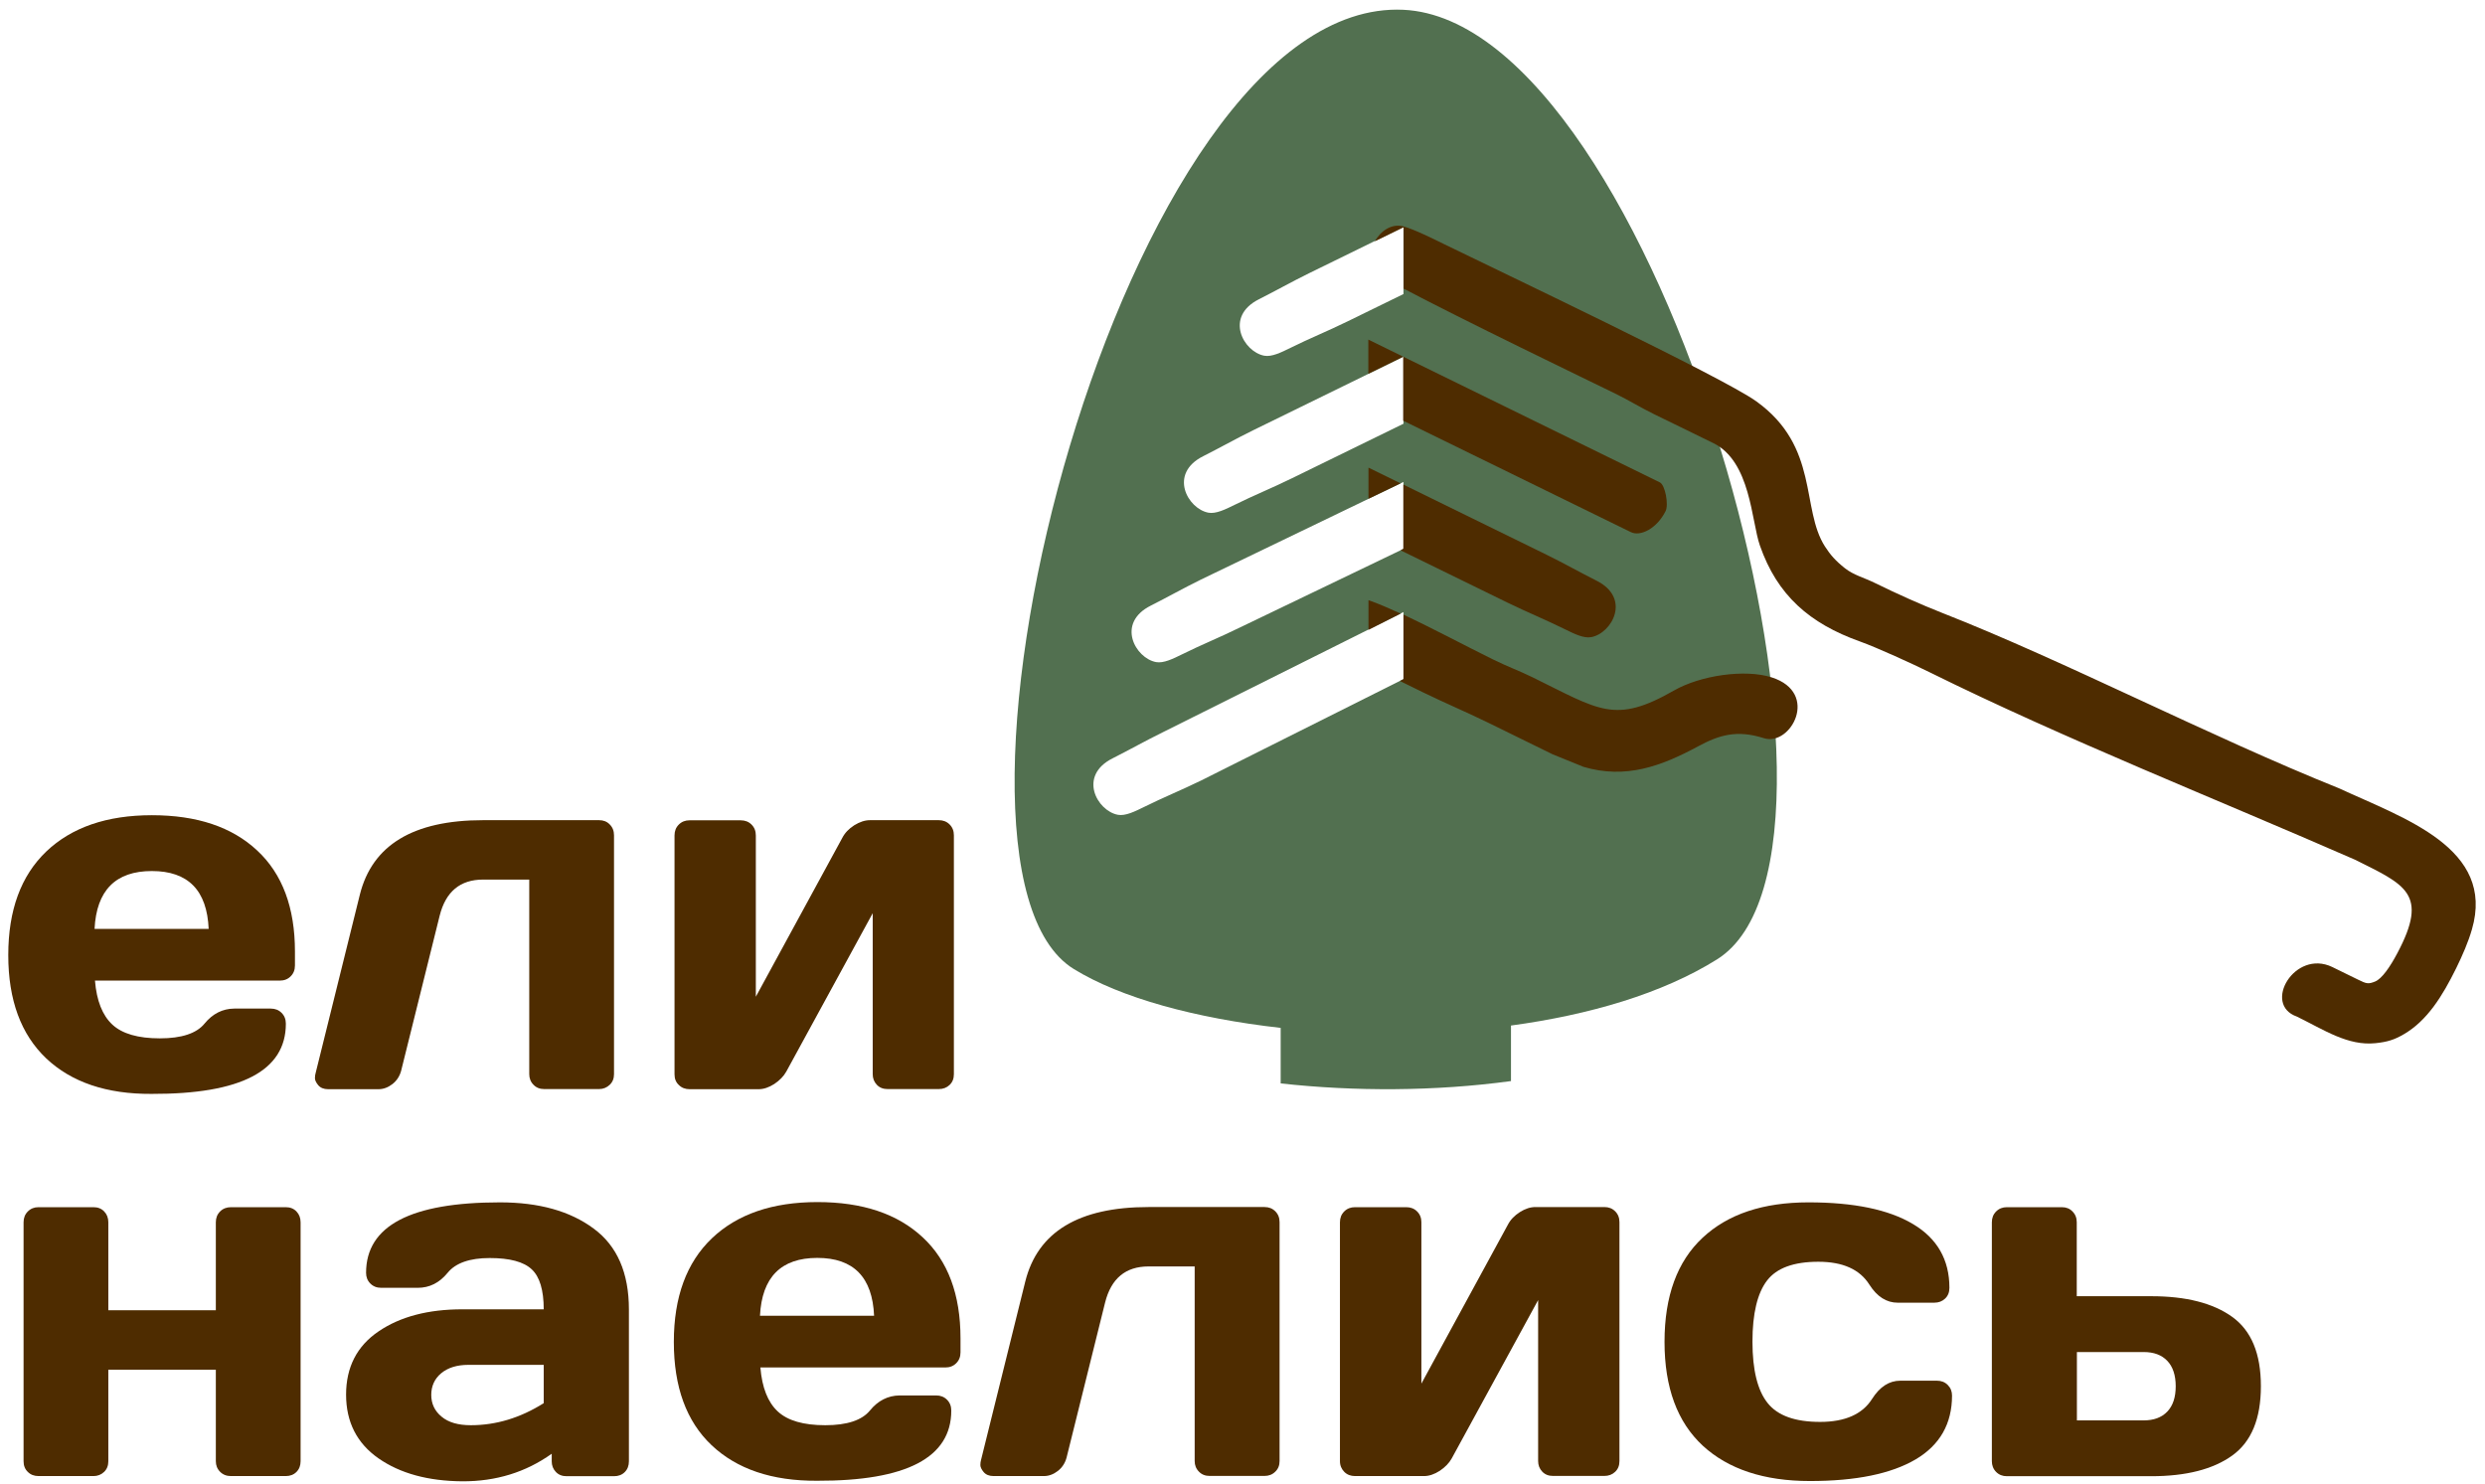 <?xml version="1.0" encoding="UTF-8"?> <svg xmlns="http://www.w3.org/2000/svg" xmlns:xlink="http://www.w3.org/1999/xlink" version="1.1" id="Слой_1" x="0px" y="0px" viewBox="0 0 180.3 107.65" style="enable-background:new 0 0 180.3 107.65;" xml:space="preserve"> <style type="text/css"> .st0{fill-rule:evenodd;clip-rule:evenodd;fill:#527050;} .st1{fill-rule:evenodd;clip-rule:evenodd;fill:#4E2C00;} .st2{fill:#4E2C00;} </style> <g> <path class="st0" d="M101.82,0.71c-20.4-0.95-36.14,62.08-23.91,69.6c3.41,2.1,8.86,3.58,15.01,4.27v4.03 c5.34,0.59,11.2,0.58,16.71-0.17v-4.03c5.68-0.77,10.99-2.32,14.95-4.8C137.15,61.75,120.23,1.57,101.82,0.71L101.82,0.71z M101.82,39.83l-11.9,5.72c-1.47,0.72-2.75,1.23-4.14,1.92c-0.67,0.33-1.36,0.67-1.9,0.57c-1.51-0.28-2.92-2.83-0.38-4.1 c1.29-0.65,2.28-1.22,3.62-1.88l14.71-7.09V39.83L101.82,39.83z M101.82,21.34l-4.05,1.98c-1.47,0.72-2.75,1.23-4.14,1.92 c-0.67,0.33-1.36,0.67-1.9,0.57c-1.51-0.28-2.92-2.83-0.38-4.1c1.29-0.65,2.28-1.22,3.62-1.88l6.86-3.36V21.34L101.82,21.34z M101.82,49.28l-14.67,7.35c-1.48,0.72-2.75,1.23-4.14,1.92c-0.67,0.33-1.36,0.67-1.9,0.57c-1.51-0.28-2.92-2.83-0.38-4.1 c1.29-0.65,2.28-1.22,3.62-1.88l17.48-8.73V49.28L101.82,49.28z M101.82,30.75l-8.1,3.96c-1.47,0.72-2.75,1.23-4.14,1.92 c-0.67,0.33-1.36,0.67-1.9,0.57c-1.51-0.28-2.92-2.83-0.38-4.1c1.29-0.65,2.28-1.22,3.62-1.88l10.91-5.34V30.75L101.82,30.75z"></path> <path class="st1" d="M101.57,49.41l1.67,0.82c1.66,0.81,3.06,1.39,4.68,2.18c1.58,0.77,3.15,1.55,4.73,2.32l2.24,0.91 c3.07,0.91,5.65-0.05,8.32-1.49c1.54-0.83,2.82-1.21,4.77-0.59c1.95,0.62,4.07-3.29,0.57-4.41c-1.93-0.62-5.17-0.15-7.09,0.95 c-4.3,2.46-5.4,1.43-10.27-0.96c-1.05-0.51-1.83-0.78-2.9-1.31c-1.85-0.91-4.32-2.23-6.46-3.23v4.68L101.57,49.41L101.57,49.41z M101.63,44.52c-0.81-0.37-1.57-0.7-2.22-0.93l-0.12-0.04v2.15L101.63,44.52L101.63,44.52z M166.65,73.76 c1.98,0.97,3.7,2.14,5.71,1.93c0.85-0.09,1.36-0.24,2.07-0.66c1.67-0.98,2.77-2.73,3.78-4.78c0.46-0.94,0.87-1.88,1.14-2.81 c1.72-5.9-4.93-8.06-9.61-10.23c-9.42-3.78-19.92-9.25-28.85-12.75c-1.5-0.59-3.27-1.38-4.81-2.14c-0.85-0.42-1.57-0.58-2.22-1.09 c-0.66-0.52-1.06-0.97-1.45-1.58c-1.76-2.74-0.39-7.23-4.98-10.53c-2.46-1.77-19.11-9.67-22.62-11.39c-0.77-0.38-2.2-1.09-2.97-1.3 c-0.86-0.24-1.66,0.32-2.09,1.08l2.09-1.02v4.45c4.11,2.18,13.39,6.66,15.36,7.62c1.06,0.52,1.75,0.97,2.81,1.49l4.28,2.09 c2.74,1.32,2.78,5.68,3.4,7.44c1.26,3.62,3.61,5.66,7.25,6.96c1.28,0.46,3.81,1.62,5.07,2.24c9.81,4.85,20.81,9.2,30.84,13.59 c3.67,1.83,5.39,2.46,3.09,6.79c-0.53,1-1.12,1.86-1.62,2.06c-0.48,0.19-0.61,0.17-1.23-0.14c-0.48-0.24-1.41-0.69-1.88-0.92 C166.49,68.86,164.13,72.88,166.65,73.76L166.65,73.76z"></path> <path class="st1" d="M101.62,39.93l7.79,3.81c1.48,0.72,2.75,1.23,4.14,1.92c0.67,0.33,1.36,0.67,1.9,0.57 c1.51-0.28,2.92-2.83,0.38-4.1c-1.29-0.65-2.28-1.22-3.62-1.88l-10.39-5.09v4.66L101.62,39.93L101.62,39.93z M101.62,35.07 l-2.33-1.14v2.26L101.62,35.07L101.62,35.07z"></path> <path class="st1" d="M101.82,30.53l16.51,8.08c0.69,0.34,1.89-0.26,2.52-1.53c0.23-0.47-0.03-1.89-0.42-2.08L99.28,24.64v2.48 l2.53-1.24V30.53L101.82,30.53z"></path> <g> <path class="st2" d="M3.35,76.79C1.52,75.05,0.6,72.56,0.6,69.3c0-3.26,0.92-5.76,2.76-7.52c1.84-1.75,4.39-2.63,7.66-2.63 s5.81,0.85,7.64,2.56c1.83,1.7,2.74,4.15,2.74,7.33v1.01c0,0.32-0.1,0.58-0.31,0.79c-0.21,0.21-0.47,0.31-0.79,0.31H6.89 c0.12,1.46,0.54,2.52,1.26,3.19c0.72,0.67,1.87,1,3.45,1c1.58,0,2.66-0.36,3.24-1.07c0.58-0.71,1.3-1.08,2.15-1.09h2.65 c0.32,0,0.58,0.1,0.79,0.31c0.21,0.21,0.31,0.47,0.31,0.79c0,3.41-3.25,5.11-9.74,5.09C7.73,79.39,5.18,78.52,3.35,76.79z M6.86,67.4h8.28c-0.12-2.8-1.49-4.2-4.12-4.2S7,64.6,6.86,67.4z"></path> <path class="st2" d="M22.9,77.86l3.21-12.95c0.9-3.6,3.88-5.4,8.94-5.4h8.42c0.31,0,0.57,0.1,0.77,0.31 c0.21,0.21,0.31,0.47,0.31,0.79v17.33c0,0.31-0.1,0.57-0.31,0.77s-0.47,0.31-0.77,0.31h-3.99c-0.31,0-0.57-0.1-0.77-0.31 c-0.21-0.21-0.31-0.47-0.31-0.77V63.82h-3.35c-1.66,0-2.71,0.87-3.15,2.62l-2.8,11.27c-0.11,0.39-0.32,0.71-0.63,0.95 s-0.65,0.37-1.01,0.37h-3.65c-0.32,0-0.56-0.1-0.72-0.29s-0.24-0.37-0.24-0.51S22.87,77.96,22.9,77.86z"></path> <path class="st2" d="M48.94,77.95V60.62c0-0.32,0.1-0.58,0.31-0.79c0.21-0.21,0.47-0.31,0.77-0.31h3.72c0.32,0,0.58,0.1,0.79,0.31 c0.21,0.21,0.31,0.47,0.31,0.79v11.7l6.27-11.52c0.19-0.37,0.48-0.67,0.87-0.92c0.39-0.24,0.77-0.37,1.14-0.37h4.99 c0.32,0,0.58,0.1,0.79,0.31c0.21,0.21,0.31,0.47,0.31,0.79v17.33c0,0.32-0.1,0.58-0.31,0.78c-0.21,0.2-0.47,0.3-0.79,0.3H64.4 c-0.32,0-0.58-0.1-0.78-0.31c-0.2-0.21-0.3-0.47-0.3-0.77V66.26l-6.27,11.49c-0.19,0.34-0.48,0.64-0.87,0.9 c-0.39,0.25-0.77,0.38-1.14,0.38h-5c-0.32,0-0.58-0.1-0.78-0.3C49.04,78.53,48.94,78.27,48.94,77.95z"></path> </g> <g> <path class="st2" d="M1.71,106.02V88.69c0-0.32,0.1-0.58,0.31-0.79c0.21-0.21,0.47-0.31,0.77-0.31h3.99c0.32,0,0.58,0.1,0.78,0.31 c0.2,0.21,0.3,0.47,0.3,0.79v6.38h7.8v-6.38c0-0.32,0.1-0.58,0.31-0.79c0.21-0.21,0.47-0.31,0.79-0.31h3.97 c0.32,0,0.58,0.1,0.78,0.31c0.2,0.21,0.3,0.47,0.3,0.79v17.33c0,0.32-0.1,0.58-0.3,0.78c-0.2,0.2-0.46,0.3-0.78,0.3h-3.97 c-0.32,0-0.58-0.1-0.79-0.31c-0.21-0.21-0.31-0.47-0.31-0.77v-6.64h-7.8v6.64c0,0.32-0.1,0.58-0.31,0.78 c-0.21,0.2-0.47,0.3-0.77,0.3H2.8c-0.32,0-0.58-0.1-0.78-0.3C1.81,106.6,1.71,106.34,1.71,106.02z"></path> <path class="st2" d="M27.47,105.82c-1.57-1.09-2.36-2.64-2.36-4.63c0-1.99,0.79-3.53,2.36-4.59c1.57-1.07,3.6-1.6,6.08-1.6h5.9 c0-1.39-0.29-2.36-0.87-2.9c-0.58-0.55-1.6-0.82-3.05-0.82c-1.45,0-2.48,0.36-3.06,1.08c-0.59,0.72-1.31,1.08-2.16,1.08h-2.65 c-0.32,0-0.58-0.1-0.79-0.31c-0.21-0.21-0.31-0.47-0.31-0.78c0-3.41,3.24-5.11,9.71-5.11c2.83,0,5.09,0.63,6.8,1.9 c1.71,1.26,2.56,3.22,2.56,5.87v11.02c0,0.32-0.1,0.58-0.3,0.78c-0.2,0.2-0.46,0.3-0.78,0.3h-3.44c-0.32,0-0.58-0.1-0.78-0.31 c-0.2-0.21-0.3-0.47-0.3-0.77v-0.55c-1.88,1.34-4.04,2.01-6.49,2C31.06,107.46,29.04,106.91,27.47,105.82z M32.01,99.64 c-0.48,0.4-0.72,0.93-0.72,1.57c0,0.64,0.25,1.17,0.75,1.58c0.5,0.42,1.21,0.62,2.12,0.62c1.83,0,3.59-0.53,5.29-1.6v-2.78h-5.47 C33.15,99.03,32.49,99.24,32.01,99.64z"></path> <path class="st2" d="M51.63,104.86c-1.83-1.73-2.74-4.23-2.74-7.49c0-3.26,0.92-5.76,2.76-7.52c1.84-1.75,4.39-2.63,7.66-2.63 s5.81,0.85,7.64,2.56c1.83,1.7,2.74,4.15,2.74,7.33v1.01c0,0.32-0.1,0.58-0.31,0.79c-0.21,0.21-0.47,0.31-0.79,0.31H55.17 c0.12,1.46,0.54,2.52,1.26,3.19c0.72,0.67,1.87,1,3.45,1c1.58,0,2.66-0.36,3.24-1.07c0.58-0.71,1.3-1.08,2.15-1.09h2.65 c0.32,0,0.58,0.1,0.79,0.31c0.21,0.21,0.31,0.47,0.31,0.79c0,3.41-3.25,5.11-9.74,5.09C56.01,107.46,53.46,106.59,51.63,104.86z M55.14,95.47h8.28c-0.12-2.8-1.49-4.2-4.12-4.2S55.28,92.67,55.14,95.47z"></path> <path class="st2" d="M71.18,105.93l3.21-12.95c0.9-3.6,3.88-5.4,8.94-5.4h8.42c0.31,0,0.57,0.1,0.78,0.31 c0.21,0.21,0.31,0.47,0.31,0.79v17.33c0,0.31-0.1,0.57-0.31,0.77c-0.21,0.21-0.47,0.31-0.78,0.31h-3.99 c-0.31,0-0.57-0.1-0.77-0.31c-0.21-0.21-0.31-0.47-0.31-0.77V91.89h-3.35c-1.66,0-2.71,0.87-3.15,2.62l-2.8,11.27 c-0.11,0.39-0.32,0.71-0.63,0.95s-0.65,0.37-1.01,0.37h-3.65c-0.32,0-0.56-0.1-0.72-0.29s-0.24-0.37-0.24-0.51 S71.15,106.03,71.18,105.93z"></path> <path class="st2" d="M97.22,106.02V88.69c0-0.32,0.1-0.58,0.31-0.79c0.21-0.21,0.47-0.31,0.78-0.31h3.72 c0.32,0,0.58,0.1,0.79,0.31c0.21,0.21,0.31,0.47,0.31,0.79v11.7l6.27-11.52c0.19-0.37,0.48-0.67,0.87-0.92s0.77-0.37,1.14-0.37 h4.99c0.32,0,0.58,0.1,0.79,0.31c0.21,0.21,0.31,0.47,0.31,0.79v17.33c0,0.32-0.1,0.58-0.31,0.78s-0.47,0.3-0.79,0.3h-3.72 c-0.32,0-0.58-0.1-0.78-0.31c-0.2-0.21-0.3-0.47-0.3-0.77V94.33l-6.27,11.49c-0.19,0.34-0.48,0.64-0.87,0.9 c-0.39,0.25-0.77,0.38-1.14,0.38h-5c-0.32,0-0.58-0.1-0.78-0.3S97.22,106.34,97.22,106.02z"></path> <path class="st2" d="M131.32,107.46c-3.33,0-5.92-0.86-7.77-2.56c-1.85-1.71-2.78-4.22-2.78-7.54c0-3.32,0.92-5.83,2.76-7.55 c1.84-1.72,4.4-2.57,7.69-2.57c3.28,0,5.81,0.52,7.57,1.57c1.76,1.04,2.65,2.59,2.65,4.63c0,0.32-0.1,0.58-0.31,0.78 c-0.21,0.2-0.47,0.3-0.79,0.3h-2.65c-0.81,0-1.49-0.43-2.05-1.3c-0.7-1.12-1.94-1.67-3.71-1.67c-1.78,0-3.02,0.45-3.72,1.36 s-1.06,2.39-1.06,4.44c0,2.05,0.37,3.54,1.1,4.45c0.73,0.92,2,1.37,3.81,1.37s3.07-0.56,3.77-1.67c0.56-0.88,1.24-1.32,2.05-1.32 h2.65c0.32,0,0.58,0.1,0.79,0.31c0.21,0.21,0.31,0.47,0.31,0.77c0,2.04-0.88,3.59-2.64,4.63 C137.2,106.94,134.65,107.46,131.32,107.46z"></path> <path class="st2" d="M144.52,106.02V88.69c0-0.32,0.1-0.58,0.31-0.79c0.21-0.21,0.47-0.31,0.78-0.31h3.99 c0.31,0,0.57,0.1,0.77,0.31c0.21,0.21,0.31,0.47,0.31,0.79v5.36h5.4c2.53,0,4.49,0.5,5.88,1.5c1.39,1,2.08,2.67,2.08,5.03 c0,2.36-0.69,4.03-2.08,5.03c-1.39,1-3.35,1.5-5.88,1.5h-10.47c-0.31,0-0.57-0.1-0.78-0.31S144.52,106.32,144.52,106.02z M150.69,103.06h4.84c0.74,0,1.31-0.21,1.72-0.64c0.41-0.43,0.61-1.04,0.61-1.84s-0.21-1.42-0.61-1.84 c-0.41-0.43-0.98-0.64-1.72-0.64h-4.84V103.06z"></path> </g> </g> </svg> 
